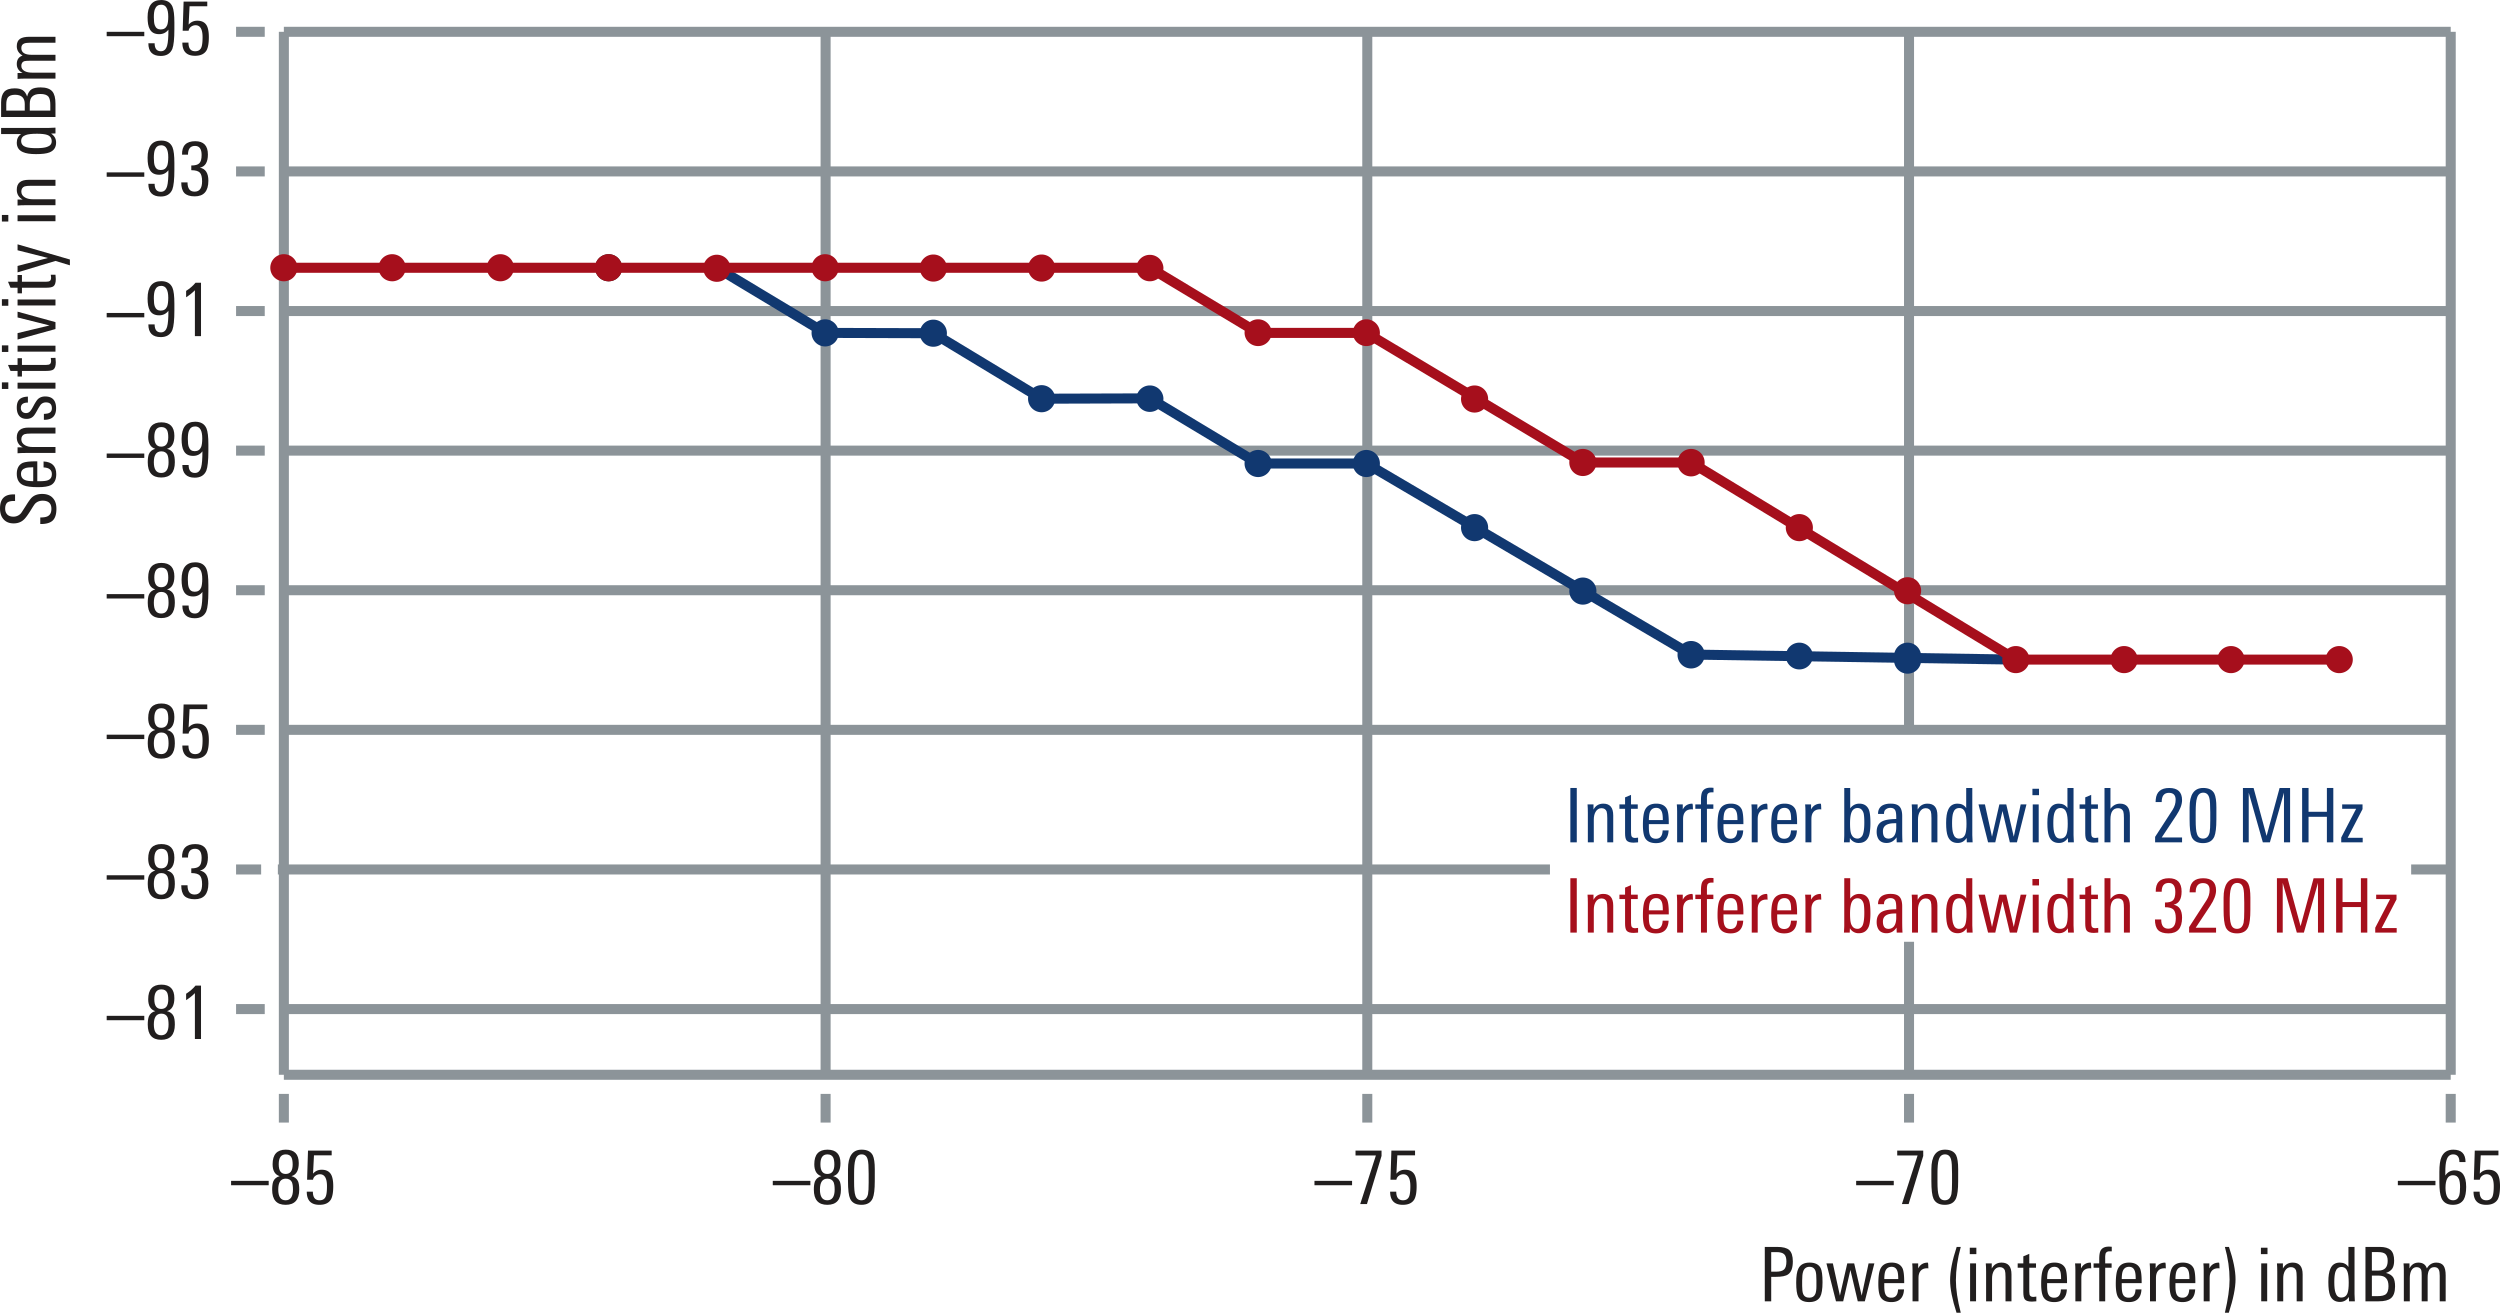 <svg xmlns="http://www.w3.org/2000/svg" xmlns:xlink="http://www.w3.org/1999/xlink" version="1.2" viewBox="0 0 249.289 130.9"><defs><symbol id="a" overflow="visible"><path d="M3.75-1.875H0v-.438h3.75zm0 0"/></symbol><symbol id="b" overflow="visible"><path d="M3.047-1.453c0 1.023-.453 1.531-1.36 1.531C.79.078.345-.426.345-1.438c0-.343.035-.613.11-.812.112-.27.327-.445.64-.531C.625-2.926.39-3.321.39-3.97c0-.969.437-1.453 1.312-1.453.863 0 1.297.45 1.297 1.344 0 .73-.246 1.164-.734 1.297.312.074.53.242.656.5.082.187.125.465.125.828zM2.39-3.937c0-.313-.04-.54-.11-.688-.105-.219-.297-.328-.578-.328-.469 0-.703.328-.703.984 0 .649.227.969.688.969.468 0 .703-.313.703-.938zm.03 2.484c0-.32-.038-.567-.108-.734-.118-.227-.32-.344-.61-.344-.5 0-.75.36-.75 1.078 0 .719.242 1.078.735 1.078.488 0 .734-.36.734-1.078zm0 0"/></symbol><symbol id="c" overflow="visible"><path d="M3.047-1.781c0 .605-.078 1.047-.235 1.328-.218.355-.601.531-1.14.531C.828.078.406-.359.406-1.234h.61c0 .574.222.859.671.859.301 0 .504-.125.61-.375.082-.195.125-.54.125-1.031 0-.79-.235-1.188-.703-1.188a.733.733 0 00-.453.156.57.57 0 00-.235.391H.438L.53-5.328h2.36v.469H1.125l-.094 1.828c.227-.258.516-.39.86-.39.457 0 .773.167.953.5.133.25.203.632.203 1.14zm0 0"/></symbol><symbol id="d" overflow="visible"><path d="M1.234 0h-.64v-5.422h.64zm0 0"/></symbol><symbol id="e" overflow="visible"><path d="M3.031 0h-.594v-2.422c0-.32-.023-.539-.062-.656-.086-.219-.258-.328-.516-.328-.25 0-.449.125-.593.375-.118.21-.172.465-.172.765V0H.5v-2.953c0-.332-.012-.61-.031-.828h.594v.515c.207-.394.535-.593.984-.593.656 0 .984.39.984 1.171zm0 0"/></symbol><symbol id="f" overflow="visible"><path d="M1.969 0c-.188.02-.336.031-.438.031-.343 0-.578-.07-.703-.218C.723-.314.672-.551.672-.907v-2.437H.109v-.437h.563v-.703l.594-.25v.953h.671v.437h-.671v2.375c0 .211.03.352.093.422.063.074.172.11.329.11.03 0 .125-.008.28-.032zm0 0"/></symbol><symbol id="g" overflow="visible"><path d="M2.938-1.813H.952v.266c0 .387.035.664.11.828.101.242.3.36.593.36.426 0 .649-.274.672-.829h.594C2.879-.344 2.457.079 1.656.079 1.125.078.758-.098.563-.453.425-.723.359-1.148.359-1.734c0-.676.063-1.16.188-1.454.187-.445.566-.671 1.14-.671.54 0 .907.199 1.094.593.102.25.156.68.156 1.282zm-.594-.406c0-.363-.028-.617-.078-.765-.094-.301-.29-.454-.579-.454-.406 0-.64.247-.703.735a3.71 3.71 0 00-.03.484zm0 0"/></symbol><symbol id="h" overflow="visible"><path d="M2.078-3.281c-.062-.008-.105-.016-.125-.016-.293 0-.512.09-.656.266-.137.168-.203.398-.203.687V0H.5v-3.094c0-.25-.012-.476-.031-.687h.594v.5c.195-.383.515-.578.953-.578.039 0 .062.195.062.578zm0 0"/></symbol><symbol id="i" overflow="visible"><path d="M1.953-4.984H1.72c-.18 0-.305.07-.375.203a1.574 1.574 0 00-.047.453v.547h.64v.437h-.64V0H.703v-3.344H.141v-.437h.562v-.406c0-.415.047-.708.14-.875.145-.258.415-.391.813-.391.102 0 .203.008.297.016zm0 0"/></symbol><symbol id="k" overflow="visible"><path d="M3.11-1.953c0 .594-.055 1.039-.157 1.328-.18.46-.512.688-1 .688a.984.984 0 01-.89-.5L1.046 0H.469C.489-.344.5-.582.5-.719v-4.703h.594v2.031c.238-.312.539-.468.906-.468.477 0 .8.214.969.64.094.274.14.696.14 1.266zM2.5-1.97c0-.414-.023-.718-.063-.906-.105-.363-.308-.547-.609-.547a.6.6 0 00-.516.266c-.156.219-.234.648-.234 1.281 0 .563.05.938.156 1.125.125.25.32.375.594.375.188 0 .344-.094.469-.281.133-.227.203-.664.203-1.313zm0 0"/></symbol><symbol id="l" overflow="visible"><path d="M2.844 0h-.578L2.25-.5c-.25.375-.586.563-1 .563C.926.063.676-.04.5-.25.344-.457.266-.723.266-1.047c0-.539.207-.898.625-1.078.27-.125.71-.191 1.328-.203v-.156c0-.313-.028-.532-.078-.657-.075-.195-.243-.296-.5-.296a.722.722 0 00-.47.156C1.056-3.187 1-3.047 1-2.86v.03H.406v-.03c0-.344.125-.602.375-.782.219-.144.508-.218.875-.218.438 0 .739.105.907.312.164.188.25.5.25.938v1.406c0 .45.007.851.03 1.203zm-.625-1.469v-.437h-.156c-.782 0-1.172.265-1.172.797 0 .492.18.734.546.734a.667.667 0 00.625-.36c.102-.187.157-.43.157-.734zm0 0"/></symbol><symbol id="m" overflow="visible"><path d="M3 0h-.578l-.016-.438c-.219.336-.515.5-.89.5-.48 0-.809-.218-.985-.656C.414-.883.36-1.332.36-1.938c0-.582.067-1.019.204-1.312.175-.406.488-.61.937-.61.383 0 .672.15.86.438v-2h.609v4.703c0 .137.008.375.031.719zm-.61-1.86c0-.507-.042-.874-.124-1.093-.106-.313-.305-.469-.594-.469-.305 0-.508.164-.61.485-.074.218-.109.558-.109 1.015 0 .492.04.852.125 1.078.102.313.29.469.563.469.32 0 .535-.156.64-.469.07-.207.11-.547.11-1.015zm0 0"/></symbol><symbol id="n" overflow="visible"><path d="M4.906-3.781L3.953 0H3.25l-.734-3.125L1.796 0h-.718L.125-3.781h.64L1.47-.562l.734-3.22h.688l.75 3.22.687-3.22zm0 0"/></symbol><symbol id="o" overflow="visible"><path d="M1.125-4.703H.469v-.64h.656zM1.094 0H.5v-3.781h.594zm0 0"/></symbol><symbol id="p" overflow="visible"><path d="M3.031 0h-.594v-2.422c0-.312-.023-.531-.062-.656-.086-.219-.258-.328-.516-.328-.511 0-.765.37-.765 1.11V0H.5v-5.422h.594v2.078c.25-.344.566-.515.953-.515.656 0 .984.398.984 1.187zm0 0"/></symbol><symbol id="q" overflow="visible"><path d="M3-4.203c0 .43-.188.93-.563 1.5L.97-.484H3V0H.312v-.547l1.75-2.703c.196-.313.297-.645.297-1 0-.457-.226-.688-.671-.688-.481 0-.72.31-.72.922H.36c0-.062.004-.148.016-.265.07-.758.52-1.14 1.344-1.14C2.57-5.422 3-5.017 3-4.204zm0 0"/></symbol><symbol id="r" overflow="visible"><path d="M3.031-2.281c0 .812-.07 1.383-.203 1.703-.187.437-.562.656-1.125.656-.555 0-.93-.195-1.125-.594C.43-.836.36-1.43.36-2.296V-3.47c0-1.3.454-1.953 1.36-1.953.55 0 .922.188 1.11.563.132.273.202.734.202 1.39zm-.61.094v-.829c0-.726-.03-1.195-.093-1.406-.086-.351-.289-.531-.61-.531-.312 0-.523.183-.624.547-.086.261-.125.726-.125 1.39v.797c0 .668.039 1.121.125 1.36.093.324.297.484.61.484.343 0 .562-.207.655-.625.04-.195.063-.594.063-1.188zm0 0"/></symbol><symbol id="s" overflow="visible"><path d="M5.297 0h-.61v-4.953L3.282 0h-.703L1.172-4.953V0H.594v-5.422h1.062L2.953-.64 4.25-5.42h1.047zm0 0"/></symbol><symbol id="t" overflow="visible"><path d="M3.703 0h-.64v-2.547H1.234V0h-.64v-5.422h.64v2.375h1.829v-2.375h.64zm0 0"/></symbol><symbol id="u" overflow="visible"><path d="M2.328 0H.188v-.484l1.484-2.86H.282v-.437h2.03v.469L.829-.454h1.5zm0 0"/></symbol><symbol id="v" overflow="visible"><path d="M3-1.484C3-.441 2.547.078 1.64.078 1.173.078.829-.032.61-.25.397-.477.296-.832.296-1.313h.625c0 .618.234.922.703.922.5 0 .75-.343.75-1.03 0-.427-.078-.72-.234-.876-.157-.156-.438-.234-.844-.234V-3c.383 0 .648-.07.797-.219.156-.144.234-.422.234-.828 0-.601-.219-.906-.656-.906-.469 0-.703.293-.703.875H.375c-.023-.895.414-1.344 1.313-1.344.843 0 1.265.445 1.265 1.328 0 .762-.265 1.2-.797 1.313.563.105.844.539.844 1.297zm0 0"/></symbol><symbol id="w" overflow="visible"><path d="M2.938-4.797L1.484 0H.813l1.562-4.844H.344v-.484h2.594zm0 0"/></symbol><symbol id="x" overflow="visible"><path d="M3.063-1.734c0 .562-.079.984-.235 1.265-.219.367-.586.547-1.094.547-.562 0-.945-.226-1.14-.687C.457-.93.39-1.453.39-2.172v-1.031c0-.676.07-1.176.218-1.5.22-.477.61-.719 1.172-.719.813 0 1.219.414 1.219 1.234h-.61c0-.507-.21-.765-.624-.765-.325 0-.543.187-.657.562-.086.262-.125.664-.125 1.204v.343c.227-.344.54-.515.938-.515.758 0 1.14.543 1.14 1.625zm-.61.03c0-.343-.039-.6-.11-.78-.105-.258-.304-.391-.593-.391-.5 0-.75.418-.75 1.25 0 .836.25 1.25.75 1.25.3 0 .504-.148.61-.453.062-.195.093-.488.093-.875zm0 0"/></symbol><symbol id="y" overflow="visible"><path d="M3-2.563c0 .95-.07 1.602-.203 1.954-.2.468-.586.703-1.156.703C.816.094.406-.328.406-1.172h.625c0 .531.207.797.625.797.313 0 .52-.191.625-.578.082-.29.125-.817.125-1.578-.23.304-.539.453-.922.453-.449 0-.761-.164-.937-.5-.149-.258-.219-.656-.219-1.188 0-1.144.453-1.718 1.36-1.718.562 0 .937.226 1.125.671.124.305.187.829.187 1.579zm-.61-1.265c0-.79-.234-1.188-.703-1.188-.304 0-.511.149-.625.438-.074.18-.109.45-.109.812 0 .368.031.633.094.797.101.281.3.422.594.422.312 0 .523-.14.64-.422.07-.187.11-.472.11-.86zm0 0"/></symbol><symbol id="z" overflow="visible"><path d="M2.266 0h-.61v-4.578c-.23.242-.523.476-.875.703v-.64c.375-.239.688-.508.938-.813h.547zm0 0"/></symbol><symbol id="A" overflow="visible"><path d="M3.39-3.969c0 .637-.156 1.063-.468 1.281-.23.168-.64.25-1.235.25h-.453V0h-.64v-5.422h1.265c.54 0 .926.102 1.157.297.25.219.375.605.375 1.156zm-.64 0c0-.351-.078-.597-.234-.734-.149-.133-.403-.203-.766-.203h-.516v1.953h.47c.382 0 .655-.07.812-.219.156-.144.234-.41.234-.797zm0 0"/></symbol><symbol id="B" overflow="visible"><path d="M2.984-1.906c0 .687-.078 1.172-.234 1.453-.2.355-.563.531-1.094.531C1.113.078.75-.098.563-.453.425-.711.359-1.18.359-1.86c0-.645.07-1.114.22-1.407.194-.394.57-.593 1.124-.593.54 0 .906.183 1.094.546.125.25.187.72.187 1.407zm-.609.406v-.578c0-.438-.027-.738-.078-.906-.094-.301-.297-.454-.61-.454-.324 0-.539.165-.64.485-.063.18-.094.476-.094.89v.532c0 .367.031.625.094.781.101.262.312.39.625.39.289 0 .488-.124.594-.374.07-.164.109-.422.109-.766zm0 0"/></symbol><symbol id="C" overflow="visible"><path d="M1.438 1.14h-.422C.586-.19.375-1.27.375-2.093c0-.894.219-2.004.656-3.328h.407c-.325 1.18-.485 2.29-.485 3.328 0 .899.16 1.977.485 3.235zm0 0"/></symbol><symbol id="D" overflow="visible"><path d="M1.5-2.188c0 .856-.227 1.965-.672 3.329h-.39C.75-.191.905-1.29.905-2.156.906-3.22.75-4.305.437-5.422h.407c.437 1.281.656 2.36.656 3.234zm0 0"/></symbol><symbol id="E" overflow="visible"><path d="M3.547-1.484c0 .554-.137.945-.406 1.171C2.89-.102 2.484 0 1.92 0H.595v-5.422h1.453c.476 0 .832.106 1.062.313.227.21.344.558.344 1.046 0 .336-.058.594-.172.782-.125.199-.34.351-.64.453.351.086.597.242.734.469.113.199.172.492.172.875zm-.735-2.547c0-.332-.085-.567-.25-.703-.148-.114-.382-.172-.703-.172h-.625v1.843h.657c.613 0 .921-.32.921-.968zm.079 2.515c0-.351-.079-.613-.235-.78-.148-.177-.398-.267-.75-.267h-.672v2.047h.579c.375 0 .644-.062.812-.187.176-.145.266-.414.266-.813zm0 0"/></symbol><symbol id="F" overflow="visible"><path d="M4.672 0h-.594v-2.547c0-.27-.027-.46-.078-.578-.074-.188-.227-.281-.453-.281-.45 0-.672.344-.672 1.031V0h-.594v-2.578c0-.258-.015-.442-.047-.547-.074-.188-.23-.281-.468-.281-.22 0-.391.11-.516.328-.105.2-.156.453-.156.765V0H.5v-3.125c0-.227-.012-.445-.031-.656h.594v.5c.195-.383.492-.578.89-.578.438 0 .719.195.844.578.219-.383.531-.578.937-.578.344 0 .586.109.735.328.133.199.203.515.203.953zm0 0"/></symbol><symbol id="G" overflow="visible"><path d="M-1.328-3.328c.469 0 .824.137 1.062.406.243.262.36.621.36 1.078 0 .543-.125.934-.375 1.172-.25.23-.645.344-1.188.344h-.047v-.656h.047c.344 0 .594-.051.75-.157.211-.132.313-.367.313-.703 0-.539-.29-.812-.875-.812-.29 0-.535.094-.735.281-.082.086-.226.305-.437.656-.3.48-.531.793-.688.938-.27.261-.613.39-1.03.39-.438 0-.774-.14-1.016-.421-.227-.258-.344-.614-.344-1.063 0-.938.437-1.406 1.312-1.406h.188v.656h-.125c-.282 0-.489.047-.625.14-.157.126-.235.337-.235.626 0 .25.075.449.22.593.148.137.343.204.593.204a.985.985 0 00.766-.344c.023-.02.187-.274.5-.766.273-.437.468-.707.593-.812.25-.227.59-.344 1.016-.344zm0 0"/></symbol><symbol id="H" overflow="visible"><path d="M-1.813-2.938v1.985h.266c.387 0 .664-.035.828-.11.242-.101.36-.3.36-.593 0-.426-.274-.649-.829-.672v-.594c.844.043 1.266.465 1.266 1.266 0 .531-.176.898-.531 1.093-.27.137-.695.204-1.281.204-.676 0-1.16-.063-1.454-.188-.445-.187-.671-.566-.671-1.14 0-.54.199-.907.593-1.094.25-.102.68-.156 1.282-.156zm-.406.594c-.363 0-.617.028-.765.078-.301.094-.454.29-.454.579 0 .406.247.64.735.703.18.023.34.03.484.03zm0 0"/></symbol><symbol id="I" overflow="visible"><path d="M0-3.031v.594h-2.422c-.32 0-.539.023-.656.062-.219.086-.328.258-.328.516 0 .25.125.449.375.593.21.118.465.172.765.172H0V-.5h-2.953c-.332 0-.61.012-.828.031v-.594h.515c-.394-.207-.593-.535-.593-.984 0-.656.39-.984 1.171-.984zm0 0"/></symbol><symbol id="J" overflow="visible"><path d="M-1.031-2.594c.73 0 1.093.399 1.093 1.188 0 .773-.406 1.152-1.218 1.14v-.593c.074 0 .148-.004.218-.016.387-.031.579-.21.579-.547C-.36-1.805-.551-2-.938-2a.678.678 0 00-.5.188c-.07.074-.18.242-.328.5-.187.355-.328.578-.421.671-.165.188-.395.282-.688.282-.332 0-.582-.102-.75-.313-.156-.195-.234-.469-.234-.812 0-.383.093-.66.28-.829.18-.164.454-.253.829-.265v.594c-.469 0-.703.18-.703.53 0 .157.047.282.14.376.094.094.22.14.376.14.18 0 .324-.07.437-.218.074-.082.184-.258.328-.532.168-.312.309-.523.422-.64.188-.176.43-.266.719-.266zm0 0"/></symbol><symbol id="K" overflow="visible"><path d="M-4.703-1.125v.656h-.64v-.656zM0-1.094V-.5h-3.781v-.594zm0 0"/></symbol><symbol id="L" overflow="visible"><path d="M0-1.969c.02.188.031.336.031.438 0 .343-.07.578-.218.703-.126.105-.364.156-.72.156h-2.437v.563h-.437v-.563h-.703l-.25-.594h.953v-.671h.437v.671h2.375c.211 0 .352-.03.422-.093.074-.063.11-.172.11-.329 0-.03-.008-.125-.032-.28zm0 0"/></symbol><symbol id="M" overflow="visible"><path d="M-3.781-2.89L0-1.845v.688L-3.781-.11V-.75l3.187-.766-3.187-.796zm0 0"/></symbol><symbol id="N" overflow="visible"><path d="M-3.781-2.906l5.219 1.515v.579L0-1.25-3.781-.11v-.64l3.031-.797-3.031-.766zm0 0"/></symbol><symbol id="P" overflow="visible"><path d="M0-3v.578l-.438.016c.336.219.5.515.5.89 0 .48-.218.809-.656.985-.289.117-.738.172-1.344.172-.582 0-1.019-.067-1.312-.204-.406-.175-.61-.488-.61-.937 0-.383.15-.672.438-.86h-2v-.609h4.703c.137 0 .375-.008.719-.031zm-1.86.61c-.507 0-.874.042-1.093.124-.313.106-.469.305-.469.594 0 .305.164.508.485.61.218.074.558.109 1.015.109.492 0 .852-.04 1.078-.125.313-.102.469-.29.469-.563 0-.32-.156-.535-.469-.64-.207-.07-.547-.11-1.015-.11zm0 0"/></symbol><symbol id="Q" overflow="visible"><path d="M-1.484-3.547c.554 0 .945.137 1.171.406.211.25.313.657.313 1.22v1.327h-5.422v-1.453c0-.476.106-.832.313-1.062.21-.227.558-.344 1.046-.344.336 0 .594.058.782.172.199.125.351.34.453.64.086-.351.242-.597.469-.734.199-.113.492-.172.875-.172zm-2.547.735c-.332 0-.567.085-.703.25-.114.148-.172.382-.172.703v.625h1.843v-.657c0-.613-.32-.921-.968-.921zm2.515-.079c-.351 0-.613.079-.78.235-.177.148-.267.398-.267.75v.672h2.047v-.579c0-.375-.062-.644-.187-.812-.145-.176-.414-.266-.813-.266zm0 0"/></symbol><symbol id="R" overflow="visible"><path d="M0-4.672v.594h-2.547c-.27 0-.46.027-.578.078-.188.074-.281.227-.281.453 0 .45.344.672 1.031.672H0v.594h-2.578c-.258 0-.442.015-.547.047-.188.074-.281.23-.281.468 0 .22.11.391.328.516.2.105.453.156.765.156H0V-.5h-3.125c-.227 0-.445.012-.656.031v-.594h.5c-.383-.195-.578-.492-.578-.89 0-.438.195-.719.578-.844-.383-.219-.578-.531-.578-.937 0-.344.109-.586.328-.735.199-.133.515-.203.953-.203zm0 0"/></symbol></defs><path d="M28.305 44.934h216.07M23.54 44.934h2.859M28.305 58.855h216.07M23.54 58.855h2.859M28.305 17.094h216.07M23.54 17.094h2.859M28.305 31.016h216.07M23.54 31.016h2.859M28.305 3.172h216.07M23.54 3.172h2.859M28.305 72.777h216.07M23.54 72.777h2.859M27.707 86.7h126.848M23.54 86.7h2.5M28.305 107.172h216.07M28.305 100.621h216.07M23.54 100.621h2.859M136.34 107.172v-104M136.34 111.938v-2.86M82.325 107.172v-104M82.325 111.938v-2.86M28.305 107.172v-104M28.305 111.938v-2.86M190.36 107.172V93.91M190.36 111.938v-2.86M244.375 107.172v-104M244.375 111.938v-2.86M190.36 72.777V3.172M240.43 86.7h3.945" fill="none" stroke="#8c9499" stroke-miterlimit="10"/><g fill="#211e1e" transform="translate(-29.382 -71.906)"><use height="100%" width="100%" y="191.968" x="52.425" xlink:href="#a"/><use height="100%" width="100%" y="191.968" x="56.175" xlink:href="#b"/><use height="100%" width="100%" y="191.968" x="59.565" xlink:href="#c"/></g><g fill="#113870" transform="translate(-29.382 -71.906)"><use height="100%" width="100%" y="155.901" x="185.377" xlink:href="#d"/><use height="100%" width="100%" y="155.901" x="187.215" xlink:href="#e"/><use height="100%" width="100%" y="155.901" x="190.755" xlink:href="#f"/><use height="100%" width="100%" y="155.901" x="192.847" xlink:href="#g"/><use height="100%" width="100%" y="155.901" x="196.117" xlink:href="#h"/><use height="100%" width="100%" y="155.901" x="198.292" xlink:href="#i"/></g><g fill="#113870" transform="translate(-29.382 -71.906)"><use height="100%" width="100%" y="155.901" x="200.288" xlink:href="#g"/><use height="100%" width="100%" y="155.901" x="203.558" xlink:href="#h"/></g><g fill="#113870" transform="translate(-29.382 -71.906)"><use height="100%" width="100%" y="155.901" x="205.643" xlink:href="#g"/><use height="100%" width="100%" y="155.901" x="208.913" xlink:href="#h"/><use height="100%" width="100%" y="155.901" x="211.088" xlink:href="#j"/><use height="100%" width="100%" y="155.901" x="212.783" xlink:href="#k"/><use height="100%" width="100%" y="155.901" x="216.248" xlink:href="#l"/><use height="100%" width="100%" y="155.901" x="219.541" xlink:href="#e"/><use height="100%" width="100%" y="155.901" x="223.081" xlink:href="#m"/><use height="100%" width="100%" y="155.901" x="226.546" xlink:href="#n"/><use height="100%" width="100%" y="155.901" x="231.578" xlink:href="#o"/><use height="100%" width="100%" y="155.901" x="233.176" xlink:href="#m"/><use height="100%" width="100%" y="155.901" x="236.641" xlink:href="#f"/><use height="100%" width="100%" y="155.901" x="238.733" xlink:href="#p"/><use height="100%" width="100%" y="155.901" x="242.273" xlink:href="#j"/><use height="100%" width="100%" y="155.901" x="243.968" xlink:href="#q"/><use height="100%" width="100%" y="155.901" x="247.358" xlink:href="#r"/><use height="100%" width="100%" y="155.901" x="250.748" xlink:href="#j"/><use height="100%" width="100%" y="155.901" x="252.443" xlink:href="#s"/><use height="100%" width="100%" y="155.901" x="258.346" xlink:href="#t"/><use height="100%" width="100%" y="155.901" x="262.651" xlink:href="#u"/></g><g fill="#a60f1c" transform="translate(-29.382 -71.906)"><use height="100%" width="100%" y="164.901" x="185.377" xlink:href="#d"/><use height="100%" width="100%" y="164.901" x="187.215" xlink:href="#e"/><use height="100%" width="100%" y="164.901" x="190.755" xlink:href="#f"/><use height="100%" width="100%" y="164.901" x="192.847" xlink:href="#g"/><use height="100%" width="100%" y="164.901" x="196.117" xlink:href="#h"/><use height="100%" width="100%" y="164.901" x="198.292" xlink:href="#i"/></g><g fill="#a60f1c" transform="translate(-29.382 -71.906)"><use height="100%" width="100%" y="164.901" x="200.288" xlink:href="#g"/><use height="100%" width="100%" y="164.901" x="203.558" xlink:href="#h"/></g><g fill="#a60f1c" transform="translate(-29.382 -71.906)"><use height="100%" width="100%" y="164.901" x="205.643" xlink:href="#g"/><use height="100%" width="100%" y="164.901" x="208.913" xlink:href="#h"/><use height="100%" width="100%" y="164.901" x="211.088" xlink:href="#j"/><use height="100%" width="100%" y="164.901" x="212.783" xlink:href="#k"/><use height="100%" width="100%" y="164.901" x="216.248" xlink:href="#l"/><use height="100%" width="100%" y="164.901" x="219.541" xlink:href="#e"/><use height="100%" width="100%" y="164.901" x="223.081" xlink:href="#m"/><use height="100%" width="100%" y="164.901" x="226.546" xlink:href="#n"/><use height="100%" width="100%" y="164.901" x="231.578" xlink:href="#o"/><use height="100%" width="100%" y="164.901" x="233.176" xlink:href="#m"/><use height="100%" width="100%" y="164.901" x="236.641" xlink:href="#f"/><use height="100%" width="100%" y="164.901" x="238.733" xlink:href="#p"/><use height="100%" width="100%" y="164.901" x="242.273" xlink:href="#j"/><use height="100%" width="100%" y="164.901" x="243.968" xlink:href="#v"/><use height="100%" width="100%" y="164.901" x="247.358" xlink:href="#q"/><use height="100%" width="100%" y="164.901" x="250.748" xlink:href="#r"/><use height="100%" width="100%" y="164.901" x="254.138" xlink:href="#j"/><use height="100%" width="100%" y="164.901" x="255.833" xlink:href="#s"/><use height="100%" width="100%" y="164.901" x="261.736" xlink:href="#t"/><use height="100%" width="100%" y="164.901" x="266.041" xlink:href="#u"/></g><g fill="#211e1e" transform="translate(-29.382 -71.906)"><use height="100%" width="100%" y="191.968" x="106.44" xlink:href="#a"/><use height="100%" width="100%" y="191.968" x="110.19" xlink:href="#b"/><use height="100%" width="100%" y="191.968" x="113.58" xlink:href="#r"/></g><g fill="#211e1e" transform="translate(-29.382 -71.906)"><use height="100%" width="100%" y="191.968" x="160.455" xlink:href="#a"/><use height="100%" width="100%" y="191.968" x="164.205" xlink:href="#w"/><use height="100%" width="100%" y="191.968" x="167.595" xlink:href="#c"/></g><g fill="#211e1e" transform="translate(-29.382 -71.906)"><use height="100%" width="100%" y="191.968" x="214.47" xlink:href="#a"/><use height="100%" width="100%" y="191.968" x="218.22" xlink:href="#w"/><use height="100%" width="100%" y="191.968" x="221.61" xlink:href="#r"/></g><g fill="#211e1e" transform="translate(-29.382 -71.906)"><use height="100%" width="100%" y="191.968" x="268.485" xlink:href="#a"/><use height="100%" width="100%" y="191.968" x="272.235" xlink:href="#x"/><use height="100%" width="100%" y="191.968" x="275.625" xlink:href="#c"/></g><g fill="#211e1e" transform="translate(-29.382 -71.906)"><use height="100%" width="100%" y="77.391" x="40.02" xlink:href="#a"/><use height="100%" width="100%" y="77.391" x="43.77" xlink:href="#y"/><use height="100%" width="100%" y="77.391" x="47.16" xlink:href="#c"/></g><g fill="#211e1e" transform="translate(-29.382 -71.906)"><use height="100%" width="100%" y="91.408" x="40.02" xlink:href="#a"/><use height="100%" width="100%" y="91.408" x="43.77" xlink:href="#y"/><use height="100%" width="100%" y="91.408" x="47.16" xlink:href="#v"/></g><g fill="#211e1e" transform="translate(-29.382 -71.906)"><use height="100%" width="100%" y="105.426" x="40.02" xlink:href="#a"/><use height="100%" width="100%" y="105.426" x="43.77" xlink:href="#y"/><use height="100%" width="100%" y="105.426" x="47.16" xlink:href="#z"/></g><g fill="#211e1e" transform="translate(-29.382 -71.906)"><use height="100%" width="100%" y="119.443" x="40.02" xlink:href="#a"/><use height="100%" width="100%" y="119.443" x="43.77" xlink:href="#b"/><use height="100%" width="100%" y="119.443" x="47.16" xlink:href="#y"/></g><g fill="#211e1e" transform="translate(-29.382 -71.906)"><use height="100%" width="100%" y="133.461" x="40.02" xlink:href="#a"/><use height="100%" width="100%" y="133.461" x="43.77" xlink:href="#b"/><use height="100%" width="100%" y="133.461" x="47.16" xlink:href="#y"/></g><g fill="#211e1e" transform="translate(-29.382 -71.906)"><use height="100%" width="100%" y="147.478" x="40.02" xlink:href="#a"/><use height="100%" width="100%" y="147.478" x="43.77" xlink:href="#b"/><use height="100%" width="100%" y="147.478" x="47.16" xlink:href="#c"/></g><g fill="#211e1e" transform="translate(-29.382 -71.906)"><use height="100%" width="100%" y="161.496" x="40.02" xlink:href="#a"/><use height="100%" width="100%" y="161.496" x="43.77" xlink:href="#b"/><use height="100%" width="100%" y="161.496" x="47.16" xlink:href="#v"/></g><g fill="#211e1e" transform="translate(-29.382 -71.906)"><use height="100%" width="100%" y="175.513" x="40.02" xlink:href="#a"/><use height="100%" width="100%" y="175.513" x="43.77" xlink:href="#b"/><use height="100%" width="100%" y="175.513" x="47.16" xlink:href="#z"/></g><use height="100%" width="100%" y="201.666" x="204.765" xlink:href="#A" fill="#211e1e" transform="translate(-29.382 -71.906)"/><use height="100%" width="100%" y="201.666" x="208.132" xlink:href="#B" fill="#211e1e" transform="translate(-29.382 -71.906)"/><use height="100%" width="100%" y="201.666" x="211.38" xlink:href="#n" fill="#211e1e" transform="translate(-29.382 -71.906)"/><g fill="#211e1e" transform="translate(-29.382 -71.906)"><use height="100%" width="100%" y="201.666" x="216.322" xlink:href="#g"/><use height="100%" width="100%" y="201.666" x="219.592" xlink:href="#h"/><use height="100%" width="100%" y="201.666" x="221.767" xlink:href="#j"/><use height="100%" width="100%" y="201.666" x="223.462" xlink:href="#C"/><use height="100%" width="100%" y="201.666" x="225.33" xlink:href="#o"/><use height="100%" width="100%" y="201.666" x="226.927" xlink:href="#e"/><use height="100%" width="100%" y="201.666" x="230.467" xlink:href="#f"/><use height="100%" width="100%" y="201.666" x="232.56" xlink:href="#g"/><use height="100%" width="100%" y="201.666" x="235.83" xlink:href="#h"/><use height="100%" width="100%" y="201.666" x="238.005" xlink:href="#i"/></g><g fill="#211e1e" transform="translate(-29.382 -71.906)"><use height="100%" width="100%" y="201.666" x="240" xlink:href="#g"/><use height="100%" width="100%" y="201.666" x="243.27" xlink:href="#h"/></g><g fill="#211e1e" transform="translate(-29.382 -71.906)"><use height="100%" width="100%" y="201.666" x="245.355" xlink:href="#g"/><use height="100%" width="100%" y="201.666" x="248.625" xlink:href="#h"/><use height="100%" width="100%" y="201.666" x="250.8" xlink:href="#D"/><use height="100%" width="100%" y="201.666" x="252.667" xlink:href="#j"/><use height="100%" width="100%" y="201.666" x="254.362" xlink:href="#o"/><use height="100%" width="100%" y="201.666" x="255.96" xlink:href="#e"/><use height="100%" width="100%" y="201.666" x="259.5" xlink:href="#j"/><use height="100%" width="100%" y="201.666" x="261.195" xlink:href="#m"/><use height="100%" width="100%" y="201.666" x="264.66" xlink:href="#E"/><use height="100%" width="100%" y="201.666" x="268.582" xlink:href="#F"/></g><g fill="#211e1e" transform="translate(-29.382 -71.906)"><use height="100%" width="100%" y="124.488" x="34.914" xlink:href="#G"/><use height="100%" width="100%" y="120.843" x="34.914" xlink:href="#H"/><use height="100%" width="100%" y="117.573" x="34.914" xlink:href="#I"/><use height="100%" width="100%" y="114.033" x="34.914" xlink:href="#J"/><use height="100%" width="100%" y="111.16" x="34.914" xlink:href="#K"/><use height="100%" width="100%" y="109.563" x="34.914" xlink:href="#L"/><use height="100%" width="100%" y="107.47" x="34.914" xlink:href="#K"/><use height="100%" width="100%" y="105.873" x="34.914" xlink:href="#M"/><use height="100%" width="100%" y="102.865" x="34.914" xlink:href="#K"/><use height="100%" width="100%" y="101.268" x="34.914" xlink:href="#L"/><use height="100%" width="100%" y="99.175" x="34.914" xlink:href="#N"/><use height="100%" width="100%" y="96.16" x="34.914" xlink:href="#O"/><use height="100%" width="100%" y="94.465" x="34.914" xlink:href="#K"/><use height="100%" width="100%" y="92.868" x="34.914" xlink:href="#I"/><use height="100%" width="100%" y="89.328" x="34.914" xlink:href="#O"/><use height="100%" width="100%" y="87.633" x="34.914" xlink:href="#P"/><use height="100%" width="100%" y="84.168" x="34.914" xlink:href="#Q"/><use height="100%" width="100%" y="80.245" x="34.914" xlink:href="#R"/></g><path d="M62.04 26.7a1.352 1.352 0 11-2.705-.002 1.352 1.352 0 012.705.001" fill="#211e1e"/><path d="M191.567 65.773a1.352 1.352 0 11-2.702 0 1.352 1.352 0 012.702 0" fill="#113870"/><path d="M40.454 26.7a1.352 1.352 0 11-2.704-.002 1.352 1.352 0 012.704.001M51.247 26.7a1.352 1.352 0 11-2.704-.002 1.352 1.352 0 012.704.001M29.657 26.7a1.352 1.352 0 11-2.704-.002 1.352 1.352 0 012.704.001M83.63 26.7a1.352 1.352 0 11-2.705-.002 1.352 1.352 0 012.704.001M62.04 26.7a1.352 1.352 0 11-2.705-.002 1.352 1.352 0 012.705.001M94.422 26.73a1.352 1.352 0 11-2.704 0 1.352 1.352 0 012.704 0M105.215 26.73a1.352 1.352 0 11-2.704 0 1.352 1.352 0 012.704 0M116.012 26.7c0 .745-.605 1.35-1.355 1.35a1.349 1.349 0 01-1.348-1.35 1.353 1.353 0 012.703 0M126.805 33.195a1.352 1.352 0 01-2.703 0c0-.746.605-1.355 1.352-1.355.746 0 1.351.61 1.351 1.355M137.598 33.195a1.352 1.352 0 01-2.703 0c0-.746.605-1.355 1.352-1.355.746 0 1.351.61 1.351 1.355M148.391 39.79a1.352 1.352 0 11-2.704-.002 1.352 1.352 0 012.704.001M159.188 46.117a1.352 1.352 0 11-2.704 0 1.352 1.352 0 012.704 0M169.98 46.117a1.352 1.352 0 11-2.703 0 1.352 1.352 0 012.704 0M180.774 52.613a1.352 1.352 0 11-2.704 0 1.352 1.352 0 012.704 0M191.567 58.855a1.352 1.352 0 11-2.702 0 1.352 1.352 0 012.702 0M213.157 65.773a1.352 1.352 0 11-2.704 0 1.352 1.352 0 012.704 0M223.817 65.773a1.352 1.352 0 11-2.704 0 1.352 1.352 0 012.704 0M234.61 65.773a1.352 1.352 0 11-2.704 0 1.352 1.352 0 012.704 0" fill="#a60f1c"/><path d="M71.48 26.7l10.798 6.495 10.793.032 10.793 6.53 10.797-.034 10.793 6.496h10.793l32.382 19.05 32.383.504" fill="none" stroke="#113870" stroke-miterlimit="10"/><path d="M83.63 33.195a1.352 1.352 0 01-2.704 0c0-.746.606-1.355 1.352-1.355.746 0 1.351.61 1.351 1.355M94.422 33.227a1.352 1.352 0 11-2.704-.001 1.352 1.352 0 012.704 0M105.215 39.758a1.352 1.352 0 11-2.704-.001 1.352 1.352 0 012.704 0M116.012 39.723c0 .746-.605 1.351-1.355 1.351a1.349 1.349 0 01-1.348-1.351 1.353 1.353 0 012.703 0M126.805 46.219a1.352 1.352 0 11-2.704-.001 1.352 1.352 0 012.704 0M137.598 46.219a1.352 1.352 0 11-2.704-.001 1.352 1.352 0 012.704 0M148.391 52.613a1.352 1.352 0 11-2.704 0 1.352 1.352 0 012.704 0M159.188 58.941a1.352 1.352 0 11-2.704 0 1.352 1.352 0 012.704 0M169.98 65.27a1.352 1.352 0 11-2.703-.001 1.352 1.352 0 012.704 0M180.774 65.438a1.352 1.352 0 01-2.703 0c0-.747.605-1.356 1.351-1.356s1.352.61 1.352 1.356M191.567 65.438a1.352 1.352 0 01-2.703 0c0-.747.605-1.356 1.351-1.356.75 0 1.352.61 1.352 1.356" fill="#113870"/><path d="M28.305 26.7h86.352l10.797 6.495h10.793l21.59 12.922h10.792l32.383 19.656h32.246" fill="none" stroke="#a60f1c" stroke-miterlimit="10"/><path d="M72.832 26.7a1.352 1.352 0 11-2.702 0 1.352 1.352 0 012.702 0M202.364 65.773a1.352 1.352 0 11-2.704 0 1.352 1.352 0 012.704 0" fill="#a60f1c"/></svg>
